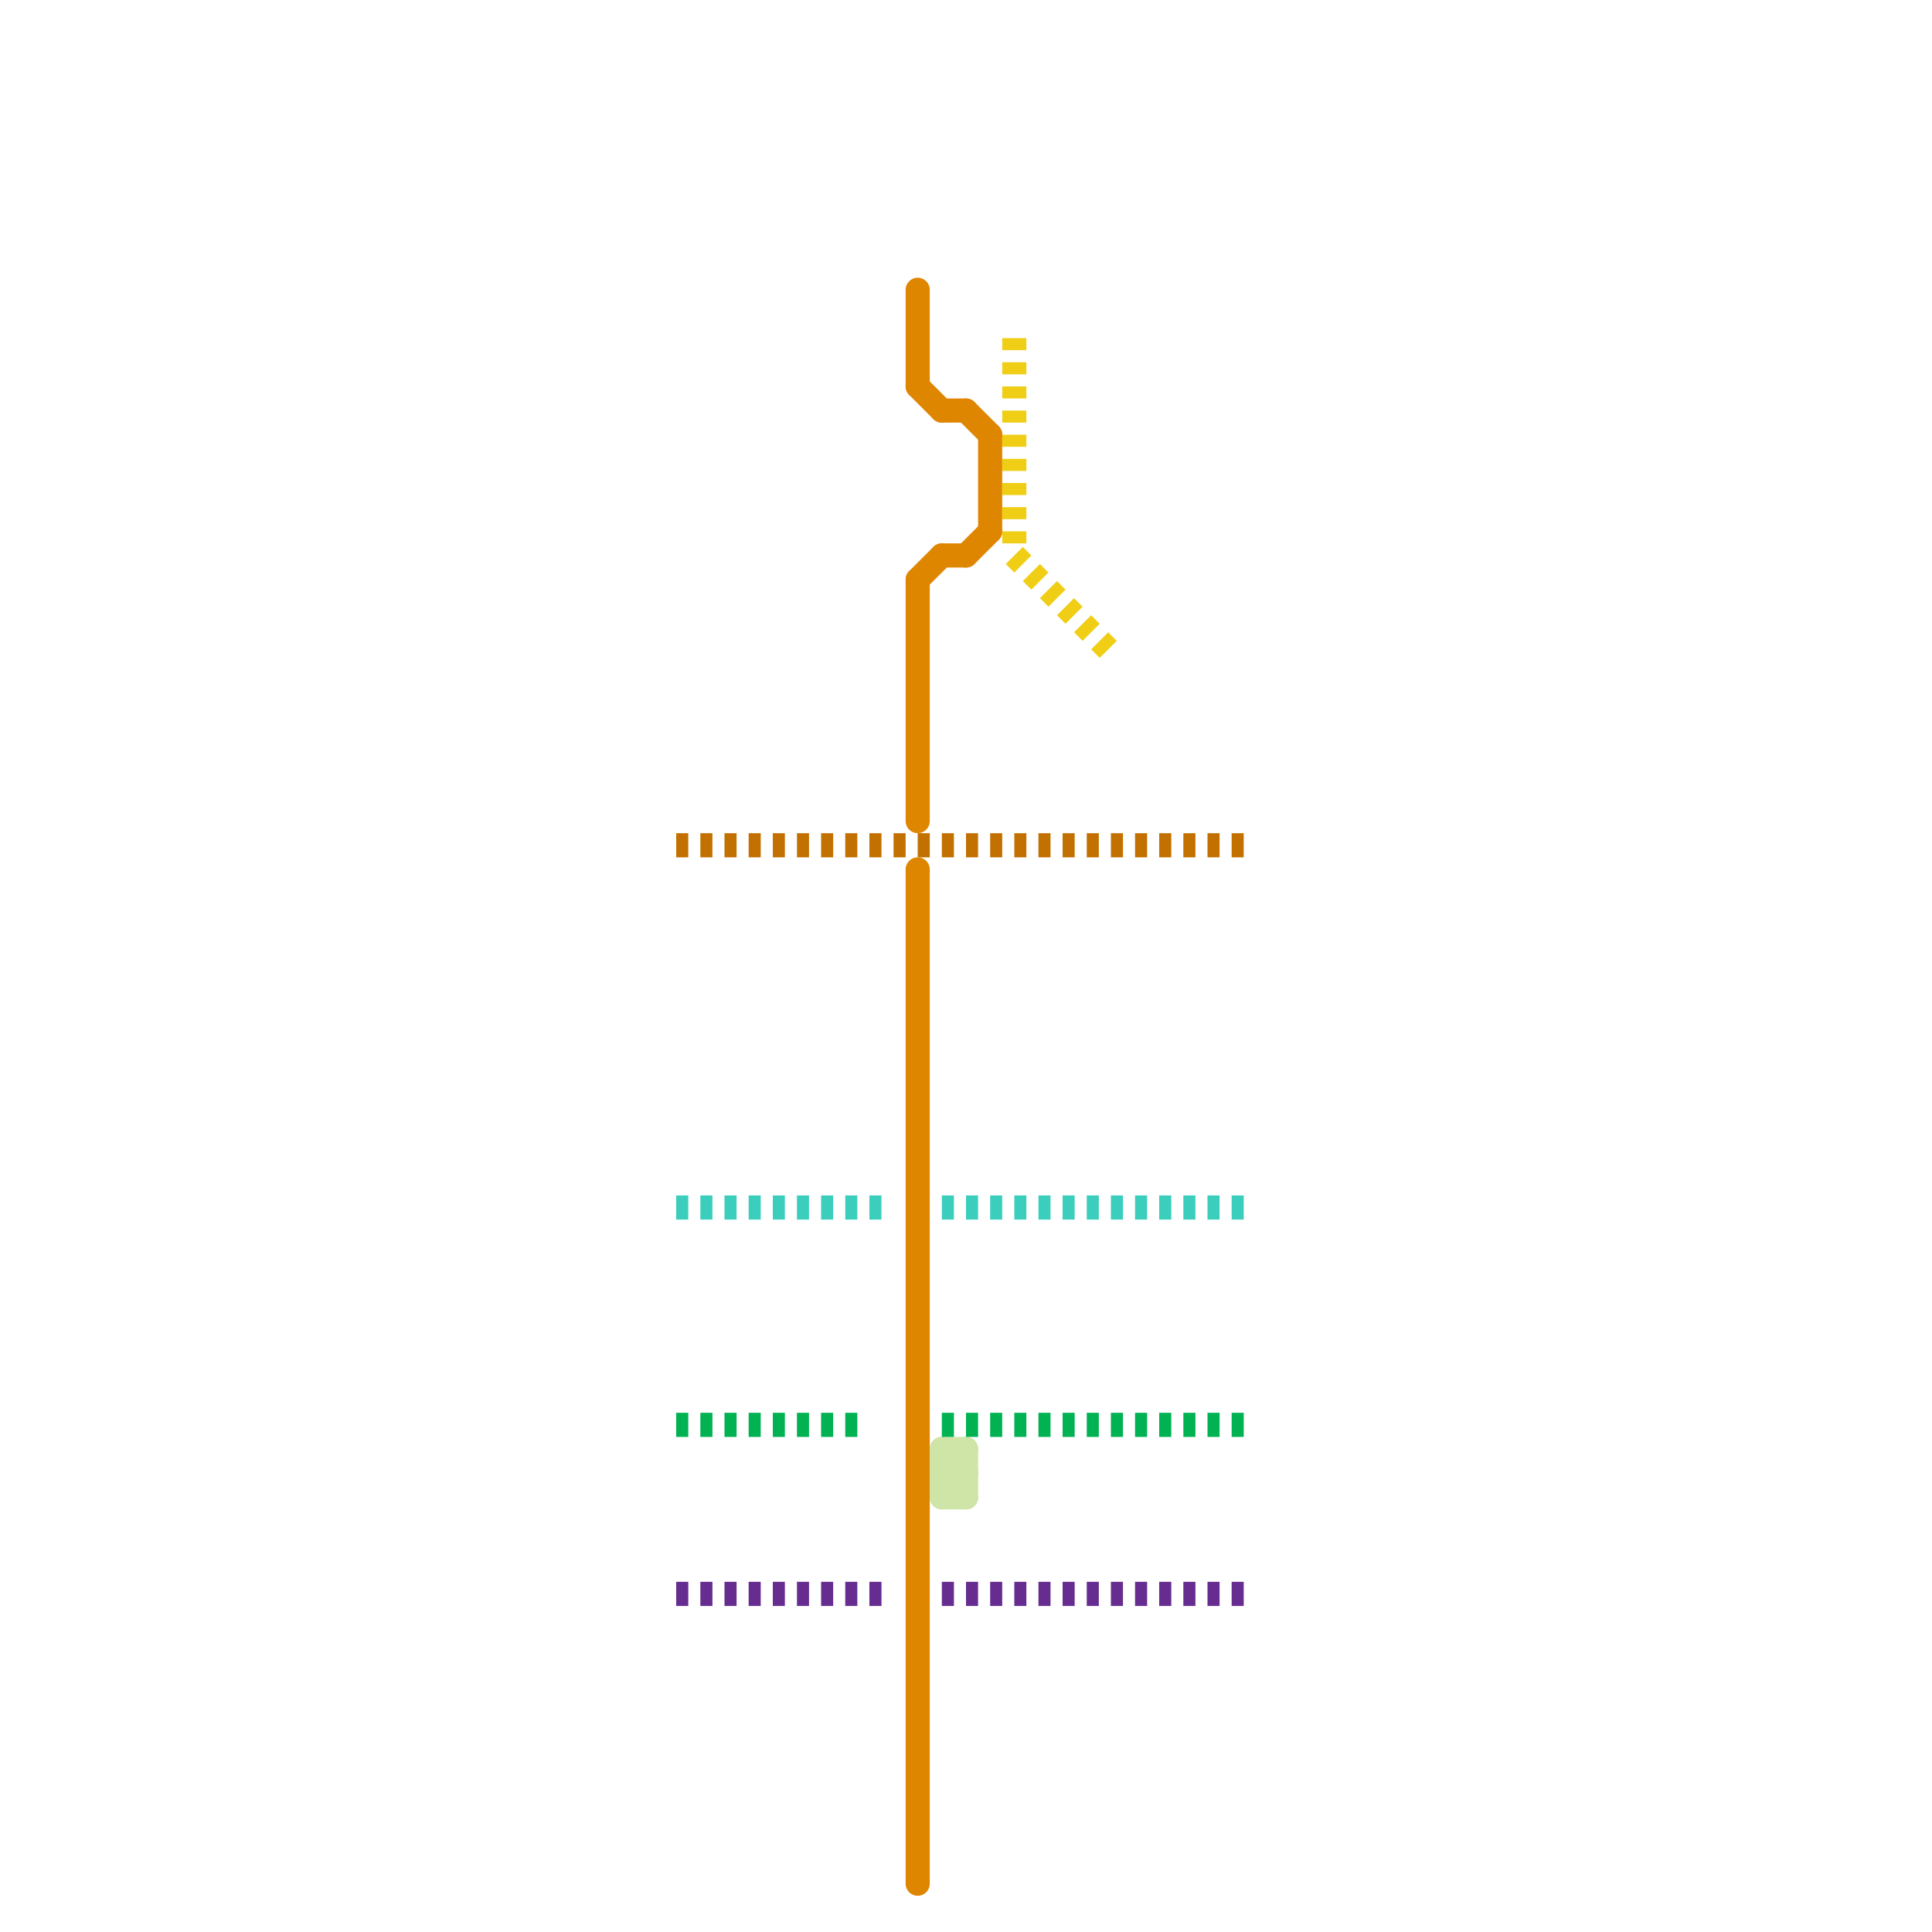 
<svg version="1.1" xmlns="http://www.w3.org/2000/svg" viewBox="0 0 80 80">
<style>text { font: 1px Helvetica; font-weight: 600; white-space: pre; dominant-baseline: central; } line { stroke-width: 1; fill: none; stroke-linecap: round; stroke-linejoin: round; } .c0 { stroke: #df8600 } .c1 { stroke: #662c90 } .c2 { stroke: #cfe4a7 } .c3 { stroke: #00b251 } .c4 { stroke: #3bcebd } .c5 { stroke: #c27100 } .c6 { stroke: #f0ce15 } .w1 { stroke-width: 1; }.l2 { stroke-dasharray: .5 .5; stroke-linecap: butt; }</style><defs><g id="clg-c27100"><circle r="0.6" fill="#c27100"/><circle r="0.3" fill="#fff"/></g><g id="clg-3bcebd"><circle r="0.6" fill="#3bcebd"/><circle r="0.3" fill="#fff"/></g><g id="clg-00b251"><circle r="0.6" fill="#00b251"/><circle r="0.3" fill="#fff"/></g><g id="clg-662c90"><circle r="0.6" fill="#662c90"/><circle r="0.3" fill="#fff"/></g><g id="clg-df8600"><circle r="0.6" fill="#df8600"/><circle r="0.3" fill="#fff"/></g><g id="clg-xf-c27100"><circle r="1.2" fill="#c27100"/><circle r="0.9" fill="#fff"/><circle r="0.6" fill="#c27100"/><circle r="0.3" fill="#fff"/></g><g id="clg-xf-df8600"><circle r="1.2" fill="#df8600"/><circle r="0.9" fill="#fff"/><circle r="0.6" fill="#df8600"/><circle r="0.3" fill="#fff"/></g><g id="clg-f0ce15"><circle r="0.6" fill="#f0ce15"/><circle r="0.3" fill="#fff"/></g></defs><line class="c0 " x1="39" y1="23" x2="40" y2="23"/><line class="c0 " x1="38" y1="12" x2="38" y2="16"/><line class="c0 " x1="40" y1="23" x2="41" y2="22"/><line class="c0 " x1="41" y1="18" x2="41" y2="22"/><line class="c0 " x1="38" y1="36" x2="38" y2="78"/><line class="c0 " x1="40" y1="17" x2="41" y2="18"/><line class="c0 " x1="38" y1="24" x2="38" y2="34"/><line class="c0 " x1="38" y1="24" x2="39" y2="23"/><line class="c0 " x1="38" y1="16" x2="39" y2="17"/><line class="c0 " x1="39" y1="17" x2="40" y2="17"/><line class="c1 l2" x1="28" y1="66" x2="37" y2="66"/><line class="c1 l2" x1="39" y1="66" x2="52" y2="66"/><line class="c2 " x1="39" y1="60" x2="39" y2="62"/><line class="c2 " x1="39" y1="62" x2="40" y2="62"/><line class="c2 " x1="39" y1="60" x2="40" y2="61"/><line class="c2 " x1="39" y1="61" x2="40" y2="62"/><line class="c2 " x1="39" y1="60" x2="40" y2="60"/><line class="c2 " x1="40" y1="60" x2="40" y2="62"/><line class="c2 " x1="39" y1="61" x2="40" y2="61"/><line class="c2 " x1="39" y1="62" x2="40" y2="61"/><line class="c2 " x1="39" y1="61" x2="40" y2="60"/><line class="c3 l2" x1="28" y1="59" x2="36" y2="59"/><line class="c3 l2" x1="39" y1="59" x2="52" y2="59"/><line class="c4 l2" x1="28" y1="50" x2="37" y2="50"/><line class="c4 l2" x1="39" y1="50" x2="52" y2="50"/><line class="c5 l2" x1="28" y1="35" x2="52" y2="35"/><line class="c6 l2" x1="42" y1="23" x2="46" y2="27"/><line class="c6 l2" x1="42" y1="14" x2="42" y2="23"/>
</svg>
